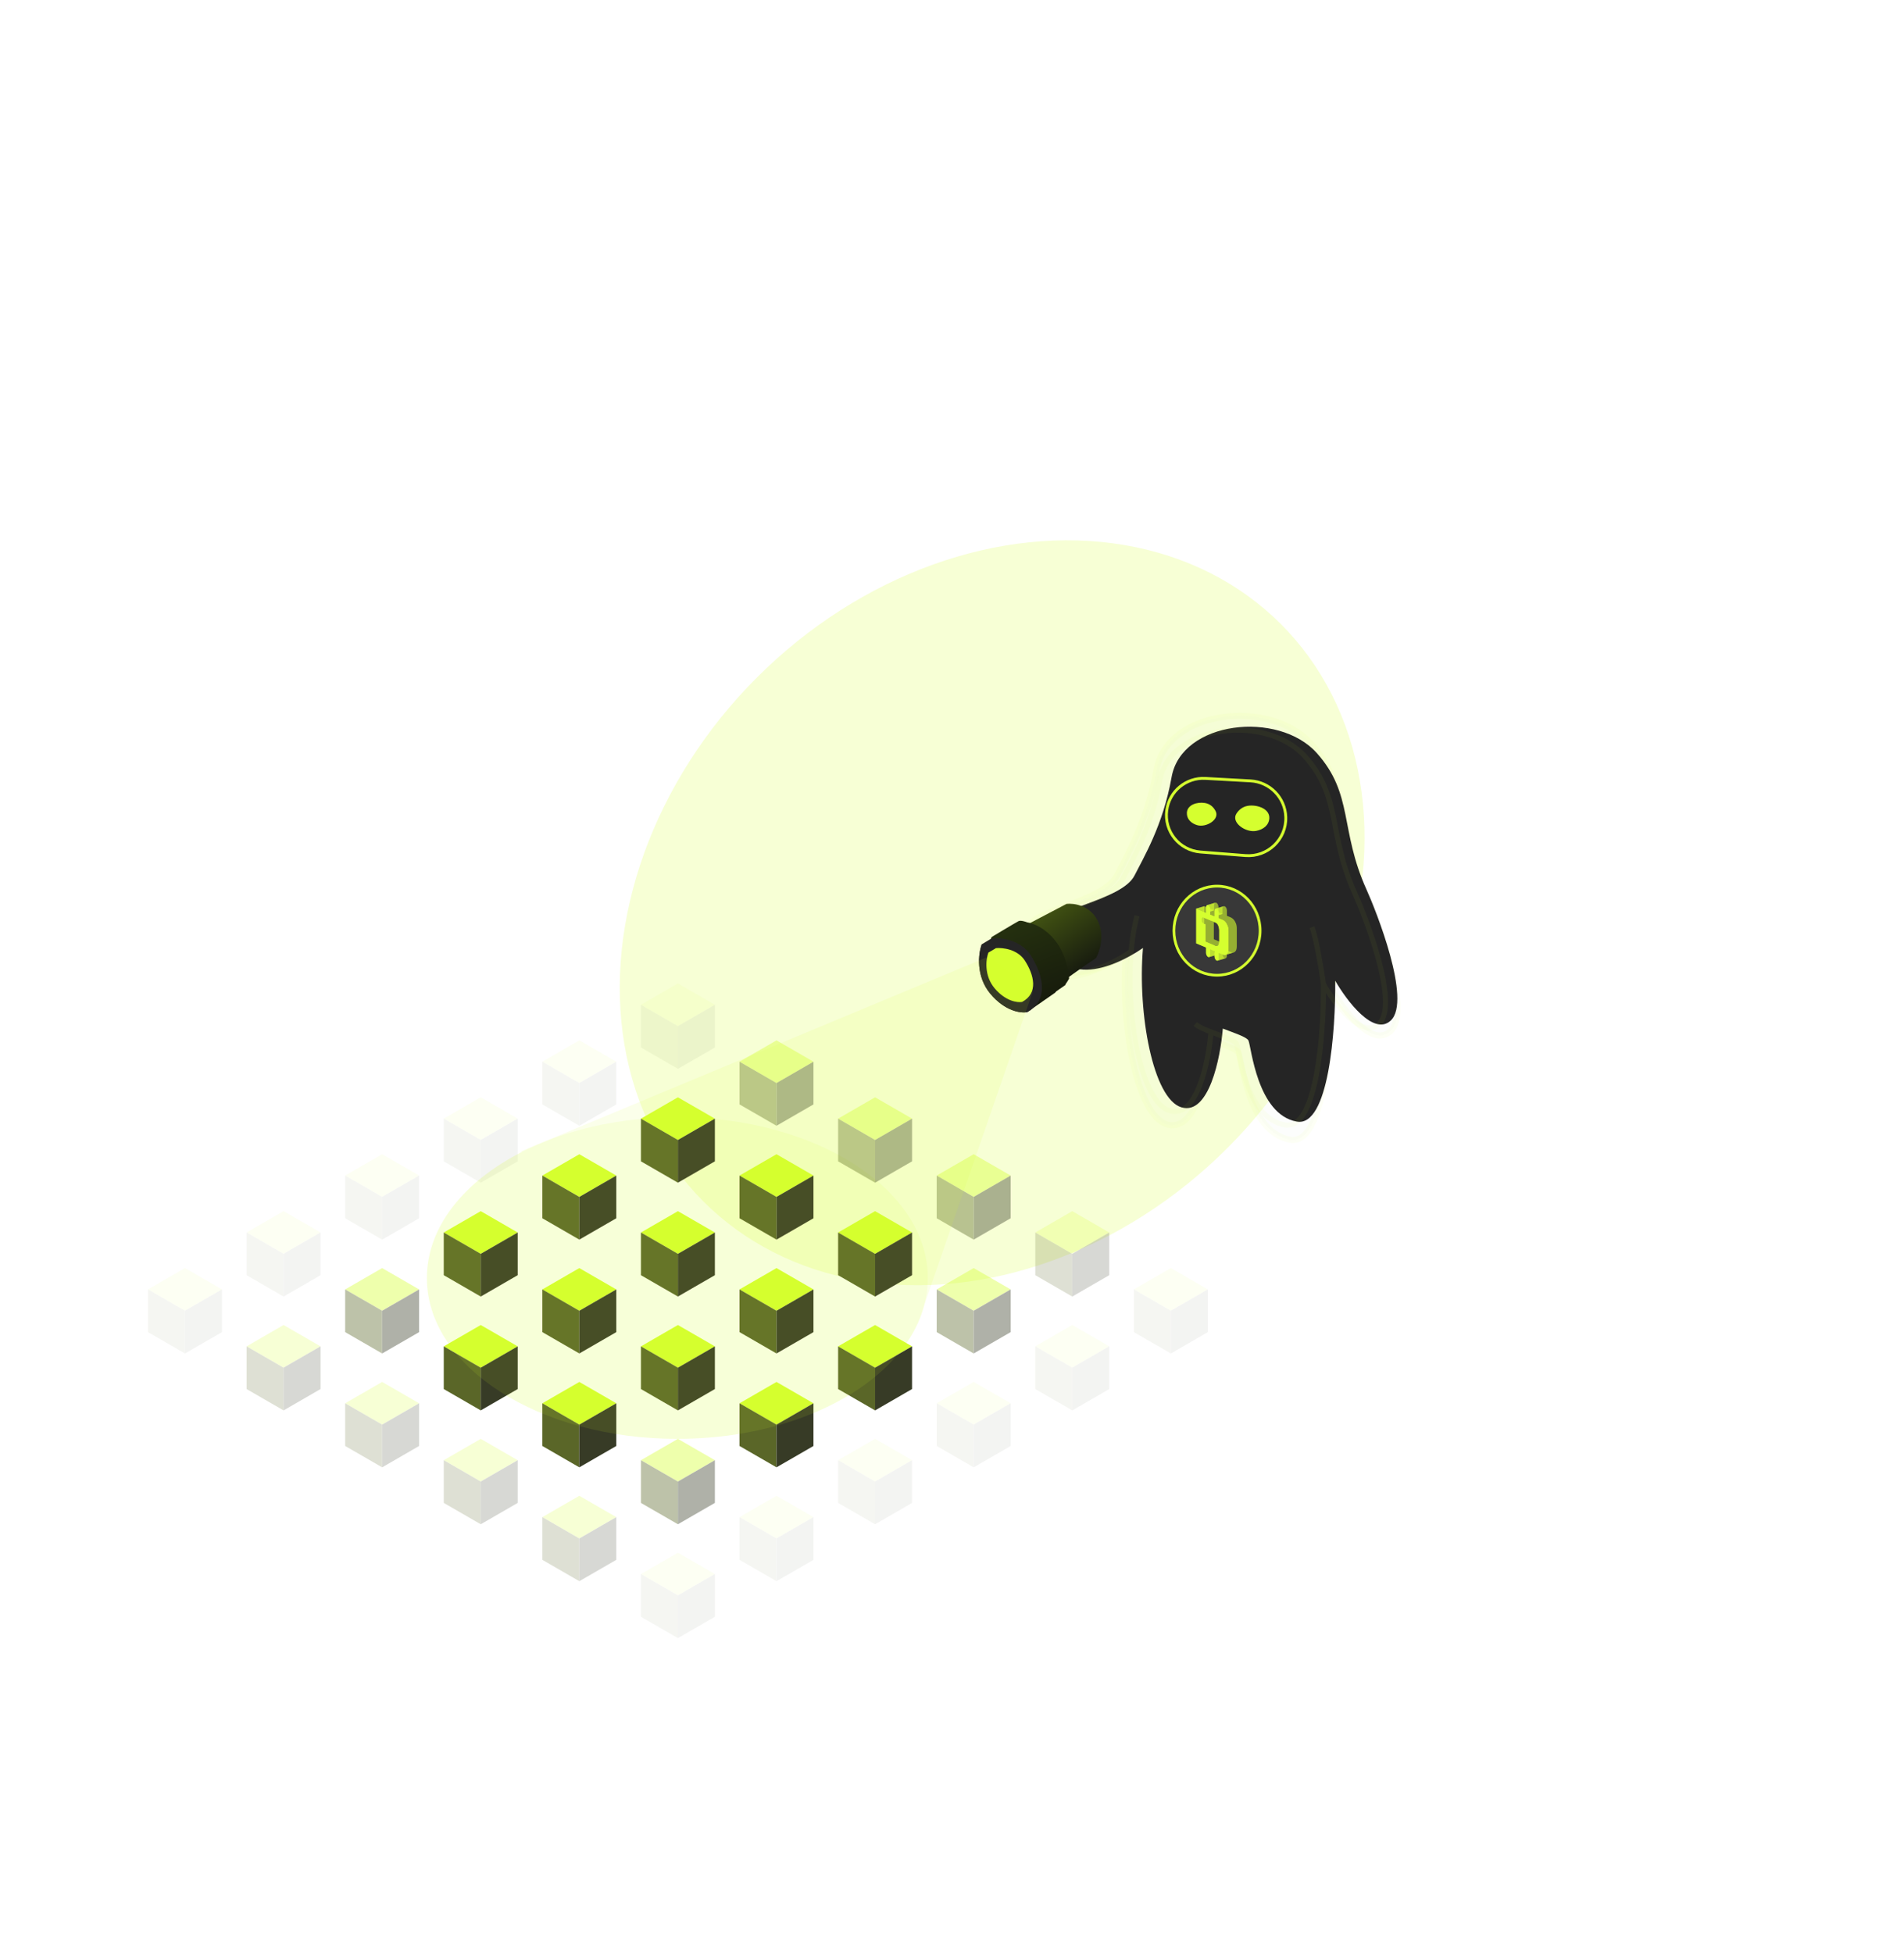 <svg width="669" height="686" viewBox="0 0 669 686" fill="none" xmlns="http://www.w3.org/2000/svg">
<g opacity="0.2" filter="url(#filter0_f_9666_29063)">
<ellipse cx="348.61" cy="320.676" rx="116.895" ry="143.457" transform="rotate(45 348.61 320.676)" fill="#D5FF2F"/>
</g>
<g opacity="0.1" filter="url(#filter1_d_9666_29063)">
<ellipse cx="238" cy="449" rx="88" ry="56.5" fill="#D5FF2F"/>
</g>
<g opacity="0.3">
<g opacity="0.2">
<rect width="15" height="15" transform="matrix(0.866 0.5 -0.866 0.5 238.193 345.5)" fill="#D5FF2F"/>
<rect width="15" height="15" transform="matrix(0.866 0.5 0 1 225.203 353)" fill="#5A6628"/>
<rect width="15" height="15" transform="matrix(0.866 -0.5 0 1 238.193 360.5)" fill="#373B26"/>
</g>
<g opacity="0.2">
<rect width="15" height="15" transform="matrix(0.866 0.5 -0.866 0.5 203.553 365.5)" fill="#D5FF2F"/>
<rect width="15" height="15" transform="matrix(0.866 0.5 0 1 190.562 373)" fill="#5A6628"/>
<rect width="15" height="15" transform="matrix(0.866 -0.5 0 1 203.553 380.5)" fill="#373B26"/>
</g>
<g opacity="0.2">
<rect width="15" height="15" transform="matrix(0.866 0.5 -0.866 0.5 168.912 385.5)" fill="#D5FF2F"/>
<rect width="15" height="15" transform="matrix(0.866 0.5 0 1 155.922 393)" fill="#5A6628"/>
<rect width="15" height="15" transform="matrix(0.866 -0.5 0 1 168.912 400.5)" fill="#373B26"/>
</g>
<g opacity="0.2">
<rect width="15" height="15" transform="matrix(0.866 0.5 -0.866 0.5 134.271 405.5)" fill="#D5FF2F"/>
<rect width="15" height="15" transform="matrix(0.866 0.5 0 1 121.281 413)" fill="#5A6628"/>
<rect width="15" height="15" transform="matrix(0.866 -0.5 0 1 134.271 420.5)" fill="#373B26"/>
</g>
<g opacity="0.2">
<rect width="15" height="15" transform="matrix(0.866 0.5 -0.866 0.5 99.631 425.5)" fill="#D5FF2F"/>
<rect width="15" height="15" transform="matrix(0.866 0.5 0 1 86.641 433)" fill="#5A6628"/>
<rect width="15" height="15" transform="matrix(0.866 -0.5 0 1 99.631 440.5)" fill="#373B26"/>
</g>
<g opacity="0.2">
<rect width="15" height="15" transform="matrix(0.866 0.5 -0.866 0.5 64.99 445.5)" fill="#D5FF2F"/>
<rect width="15" height="15" transform="matrix(0.866 0.5 0 1 52 453)" fill="#5A6628"/>
<rect width="15" height="15" transform="matrix(0.866 -0.5 0 1 64.99 460.5)" fill="#373B26"/>
</g>
</g>
<g opacity="0.4">
<rect width="15" height="15" transform="matrix(0.866 0.5 -0.866 0.5 272.834 365.5)" fill="#D5FF2F"/>
<rect width="15" height="15" transform="matrix(0.866 0.5 0 1 259.844 373)" fill="#5A6628"/>
<rect width="15" height="15" transform="matrix(0.866 -0.5 0 1 272.834 380.5)" fill="#373B26"/>
</g>
<rect width="15" height="15" transform="matrix(0.866 0.5 -0.866 0.5 238.193 385.5)" fill="#D5FF2F"/>
<rect width="15" height="15" transform="matrix(0.866 0.5 0 1 225.203 393)" fill="#5A6628"/>
<rect width="15" height="15" transform="matrix(0.866 -0.5 0 1 238.193 400.5)" fill="#373B26"/>
<rect width="15" height="15" transform="matrix(0.866 0.5 -0.866 0.5 203.553 405.5)" fill="#D5FF2F"/>
<rect width="15" height="15" transform="matrix(0.866 0.5 0 1 190.562 413)" fill="#5A6628"/>
<rect width="15" height="15" transform="matrix(0.866 -0.5 0 1 203.553 420.5)" fill="#373B26"/>
<rect width="15" height="15" transform="matrix(0.866 0.5 -0.866 0.5 168.912 425.5)" fill="#D5FF2F"/>
<rect width="15" height="15" transform="matrix(0.866 0.5 0 1 155.922 433)" fill="#5A6628"/>
<rect width="15" height="15" transform="matrix(0.866 -0.5 0 1 168.912 440.5)" fill="#373B26"/>
<g opacity="0.4">
<rect width="15" height="15" transform="matrix(0.866 0.5 -0.866 0.5 134.271 445.5)" fill="#D5FF2F"/>
<rect width="15" height="15" transform="matrix(0.866 0.5 0 1 121.281 453)" fill="#5A6628"/>
<rect width="15" height="15" transform="matrix(0.866 -0.5 0 1 134.271 460.5)" fill="#373B26"/>
</g>
<g opacity="0.2">
<rect width="15" height="15" transform="matrix(0.866 0.5 -0.866 0.5 99.631 465.5)" fill="#D5FF2F"/>
<rect width="15" height="15" transform="matrix(0.866 0.5 0 1 86.641 473)" fill="#5A6628"/>
<rect width="15" height="15" transform="matrix(0.866 -0.5 0 1 99.631 480.5)" fill="#373B26"/>
</g>
<g opacity="0.4">
<rect width="15" height="15" transform="matrix(0.866 0.5 -0.866 0.5 307.475 385.5)" fill="#D5FF2F"/>
<rect width="15" height="15" transform="matrix(0.866 0.5 0 1 294.484 393)" fill="#5A6628"/>
<rect width="15" height="15" transform="matrix(0.866 -0.5 0 1 307.475 400.5)" fill="#373B26"/>
</g>
<rect width="15" height="15" transform="matrix(0.866 0.5 -0.866 0.5 272.834 405.5)" fill="#D5FF2F"/>
<rect width="15" height="15" transform="matrix(0.866 0.5 0 1 259.844 413)" fill="#5A6628"/>
<rect width="15" height="15" transform="matrix(0.866 -0.5 0 1 272.834 420.5)" fill="#373B26"/>
<rect width="15" height="15" transform="matrix(0.866 0.5 -0.866 0.5 238.193 425.5)" fill="#D5FF2F"/>
<rect width="15" height="15" transform="matrix(0.866 0.5 0 1 225.203 433)" fill="#5A6628"/>
<rect width="15" height="15" transform="matrix(0.866 -0.5 0 1 238.193 440.5)" fill="#373B26"/>
<rect width="15" height="15" transform="matrix(0.866 0.5 -0.866 0.5 203.553 445.5)" fill="#D5FF2F"/>
<rect width="15" height="15" transform="matrix(0.866 0.5 0 1 190.562 453)" fill="#5A6628"/>
<rect width="15" height="15" transform="matrix(0.866 -0.5 0 1 203.553 460.5)" fill="#373B26"/>
<rect width="15" height="15" transform="matrix(0.866 0.5 -0.866 0.5 168.912 465.5)" fill="#D5FF2F"/>
<rect width="15" height="15" transform="matrix(0.866 0.5 0 1 155.922 473)" fill="#5A6628"/>
<rect width="15" height="15" transform="matrix(0.866 -0.5 0 1 168.912 480.5)" fill="#373B26"/>
<g opacity="0.2">
<rect width="15" height="15" transform="matrix(0.866 0.5 -0.866 0.5 134.271 485.5)" fill="#D5FF2F"/>
<rect width="15" height="15" transform="matrix(0.866 0.5 0 1 121.281 493)" fill="#5A6628"/>
<rect width="15" height="15" transform="matrix(0.866 -0.5 0 1 134.271 500.5)" fill="#373B26"/>
</g>
<g opacity="0.4">
<rect width="15" height="15" transform="matrix(0.866 0.5 -0.866 0.5 342.115 405.5)" fill="#D5FF2F"/>
<rect width="15" height="15" transform="matrix(0.866 0.5 0 1 329.125 413)" fill="#5A6628"/>
<rect width="15" height="15" transform="matrix(0.866 -0.5 0 1 342.115 420.5)" fill="#373B26"/>
</g>
<rect width="15" height="15" transform="matrix(0.866 0.5 -0.866 0.5 307.475 425.5)" fill="#D5FF2F"/>
<rect width="15" height="15" transform="matrix(0.866 0.5 0 1 294.484 433)" fill="#5A6628"/>
<rect width="15" height="15" transform="matrix(0.866 -0.5 0 1 307.475 440.5)" fill="#373B26"/>
<rect width="15" height="15" transform="matrix(0.866 0.5 -0.866 0.5 272.834 445.5)" fill="#D5FF2F"/>
<rect width="15" height="15" transform="matrix(0.866 0.5 0 1 259.844 453)" fill="#5A6628"/>
<rect width="15" height="15" transform="matrix(0.866 -0.5 0 1 272.834 460.5)" fill="#373B26"/>
<rect width="15" height="15" transform="matrix(0.866 0.5 -0.866 0.5 238.193 465.5)" fill="#D5FF2F"/>
<rect width="15" height="15" transform="matrix(0.866 0.5 0 1 225.203 473)" fill="#5A6628"/>
<rect width="15" height="15" transform="matrix(0.866 -0.5 0 1 238.193 480.5)" fill="#373B26"/>
<rect width="15" height="15" transform="matrix(0.866 0.5 -0.866 0.5 203.553 485.5)" fill="#D5FF2F"/>
<rect width="15" height="15" transform="matrix(0.866 0.5 0 1 190.562 493)" fill="#5A6628"/>
<rect width="15" height="15" transform="matrix(0.866 -0.5 0 1 203.553 500.5)" fill="#373B26"/>
<g opacity="0.2">
<rect width="15" height="15" transform="matrix(0.866 0.5 -0.866 0.5 168.912 505.5)" fill="#D5FF2F"/>
<rect width="15" height="15" transform="matrix(0.866 0.5 0 1 155.922 513)" fill="#5A6628"/>
<rect width="15" height="15" transform="matrix(0.866 -0.5 0 1 168.912 520.5)" fill="#373B26"/>
</g>
<g opacity="0.2">
<rect width="15" height="15" transform="matrix(0.866 0.5 -0.866 0.5 376.756 425.5)" fill="#D5FF2F"/>
<rect width="15" height="15" transform="matrix(0.866 0.5 0 1 363.766 433)" fill="#5A6628"/>
<rect width="15" height="15" transform="matrix(0.866 -0.5 0 1 376.756 440.5)" fill="#373B26"/>
</g>
<g opacity="0.4">
<rect width="15" height="15" transform="matrix(0.866 0.5 -0.866 0.5 342.115 445.5)" fill="#D5FF2F"/>
<rect width="15" height="15" transform="matrix(0.866 0.5 0 1 329.125 453)" fill="#5A6628"/>
<rect width="15" height="15" transform="matrix(0.866 -0.5 0 1 342.115 460.5)" fill="#373B26"/>
</g>
<rect width="15" height="15" transform="matrix(0.866 0.5 -0.866 0.5 307.475 465.5)" fill="#D5FF2F"/>
<rect width="15" height="15" transform="matrix(0.866 0.5 0 1 294.484 473)" fill="#5A6628"/>
<rect width="15" height="15" transform="matrix(0.866 -0.5 0 1 307.475 480.5)" fill="#373B26"/>
<rect width="15" height="15" transform="matrix(0.866 0.5 -0.866 0.5 272.834 485.5)" fill="#D5FF2F"/>
<rect width="15" height="15" transform="matrix(0.866 0.5 0 1 259.844 493)" fill="#5A6628"/>
<rect width="15" height="15" transform="matrix(0.866 -0.5 0 1 272.834 500.5)" fill="#373B26"/>
<g opacity="0.4">
<rect width="15" height="15" transform="matrix(0.866 0.5 -0.866 0.5 238.193 505.5)" fill="#D5FF2F"/>
<rect width="15" height="15" transform="matrix(0.866 0.5 0 1 225.203 513)" fill="#5A6628"/>
<rect width="15" height="15" transform="matrix(0.866 -0.5 0 1 238.193 520.5)" fill="#373B26"/>
</g>
<g opacity="0.2">
<rect width="15" height="15" transform="matrix(0.866 0.5 -0.866 0.5 203.553 525.5)" fill="#D5FF2F"/>
<rect width="15" height="15" transform="matrix(0.866 0.5 0 1 190.562 533)" fill="#5A6628"/>
<rect width="15" height="15" transform="matrix(0.866 -0.5 0 1 203.553 540.5)" fill="#373B26"/>
</g>
<g opacity="0.3">
<g opacity="0.2">
<rect width="15" height="15" transform="matrix(0.866 0.5 -0.866 0.5 411.396 445.5)" fill="#D5FF2F"/>
<rect width="15" height="15" transform="matrix(0.866 0.5 0 1 398.406 453)" fill="#5A6628"/>
<rect width="15" height="15" transform="matrix(0.866 -0.5 0 1 411.396 460.5)" fill="#373B26"/>
</g>
<g opacity="0.2">
<rect width="15" height="15" transform="matrix(0.866 0.5 -0.866 0.5 376.756 465.5)" fill="#D5FF2F"/>
<rect width="15" height="15" transform="matrix(0.866 0.5 0 1 363.766 473)" fill="#5A6628"/>
<rect width="15" height="15" transform="matrix(0.866 -0.5 0 1 376.756 480.5)" fill="#373B26"/>
</g>
<g opacity="0.2">
<rect width="15" height="15" transform="matrix(0.866 0.5 -0.866 0.5 342.115 485.5)" fill="#D5FF2F"/>
<rect width="15" height="15" transform="matrix(0.866 0.5 0 1 329.125 493)" fill="#5A6628"/>
<rect width="15" height="15" transform="matrix(0.866 -0.5 0 1 342.115 500.5)" fill="#373B26"/>
</g>
<g opacity="0.2">
<rect width="15" height="15" transform="matrix(0.866 0.5 -0.866 0.5 307.475 505.5)" fill="#D5FF2F"/>
<rect width="15" height="15" transform="matrix(0.866 0.5 0 1 294.484 513)" fill="#5A6628"/>
<rect width="15" height="15" transform="matrix(0.866 -0.5 0 1 307.475 520.5)" fill="#373B26"/>
</g>
<g opacity="0.2">
<rect width="15" height="15" transform="matrix(0.866 0.5 -0.866 0.5 272.834 525.5)" fill="#D5FF2F"/>
<rect width="15" height="15" transform="matrix(0.866 0.5 0 1 259.844 533)" fill="#5A6628"/>
<rect width="15" height="15" transform="matrix(0.866 -0.5 0 1 272.834 540.5)" fill="#373B26"/>
</g>
<g opacity="0.2">
<rect width="15" height="15" transform="matrix(0.866 0.5 -0.866 0.5 238.193 545.5)" fill="#D5FF2F"/>
<rect width="15" height="15" transform="matrix(0.866 0.5 0 1 225.203 553)" fill="#5A6628"/>
<rect width="15" height="15" transform="matrix(0.866 -0.5 0 1 238.193 560.5)" fill="#373B26"/>
</g>
</g>
<path d="M392.482 307.559C387.68 317.22 360.645 319.903 361.004 326.88C362.284 351.783 384.619 342.624 395.627 334.931C393.539 359.575 399.395 391.905 410.088 395.043C420.332 398.048 424.671 376.484 425.56 365.326C429.725 366.944 434.501 368.484 435.164 369.817C436.231 371.964 438.365 397.726 453.304 400.41C465.255 402.557 467.887 365.881 467.709 347.275C471.977 354.789 482.114 368.314 488.516 362.303C496.519 354.789 482.924 320.658 479.446 312.926C469.309 290.384 474.641 276.967 460.773 261.402C446.392 245.262 410.088 249.236 406.353 270.526C403.152 288.774 395.727 301.029 392.482 307.559Z" fill="#E2E6E1" fill-opacity="0.1"/>
<path d="M467.709 347.275C471.977 354.789 482.114 368.314 488.516 362.303C496.519 354.789 482.924 320.658 479.446 312.926C469.309 290.384 474.641 276.967 460.773 261.402C446.392 245.262 410.088 249.236 406.353 270.526C403.152 288.774 395.727 301.029 392.482 307.559C387.68 317.22 360.645 319.903 361.004 326.88C362.284 351.783 384.619 342.624 395.627 334.931M467.709 347.275C466.998 342.087 465.148 330.53 463.441 325.807M467.709 347.275C467.887 365.881 465.255 402.557 453.304 400.41C438.365 397.726 436.231 371.964 435.164 369.817C434.501 368.484 429.725 366.944 425.56 365.326M419.691 362.303C420.703 363.321 423.018 364.338 425.56 365.326M425.56 365.326C424.671 376.484 420.332 398.048 410.088 395.043C399.395 391.905 393.539 359.575 395.627 334.931M397.817 321.513C396.761 325.497 396.039 330.064 395.627 334.931" stroke="#D5FF2F" stroke-opacity="0.05" stroke-width="2.132"/>
<g filter="url(#filter2_iii_9666_29063)">
<path d="M394.503 308.724C390.003 317.725 364.667 320.225 365.003 326.724C366.203 349.924 387.135 341.391 397.451 334.225C395.494 357.183 400.982 387.302 411.003 390.225C420.603 393.025 424.67 372.935 425.503 362.541C429.406 364.048 433.882 365.483 434.503 366.725C435.503 368.725 437.503 392.725 451.503 395.225C462.703 397.225 465.17 363.058 465.003 345.725C469.003 352.725 478.503 365.325 484.503 359.725C492.003 352.725 479.262 320.927 476.003 313.725C466.503 292.725 471.5 280.225 458.503 265.724C445.026 250.689 411.003 254.391 407.503 274.224C404.503 291.224 397.545 302.641 394.503 308.724Z" fill="#252525"/>
</g>
<path d="M465.003 345.725C469.003 352.725 478.503 365.325 484.503 359.725C492.003 352.725 479.262 320.927 476.003 313.725C466.503 292.725 471.5 280.225 458.503 265.724C445.026 250.689 411.003 254.391 407.503 274.224C404.503 291.224 397.545 302.641 394.503 308.724C390.003 317.725 364.667 320.225 365.003 326.724C366.203 349.924 387.135 341.391 397.451 334.225M465.003 345.725C464.337 340.891 462.603 330.125 461.003 325.725M465.003 345.725C465.17 363.058 462.703 397.225 451.503 395.225C437.503 392.725 435.503 368.725 434.503 366.725C433.882 365.483 429.406 364.048 425.503 362.541M420.003 359.725C420.951 360.672 423.12 361.62 425.503 362.541M425.503 362.541C424.67 372.935 420.603 393.025 411.003 390.225C400.982 387.302 395.494 357.183 397.451 334.225M399.503 321.725C398.514 325.435 397.837 329.69 397.451 334.225" stroke="#D5FF2F" stroke-opacity="0.05" stroke-width="1.778"/>
<path d="M427.621 311.313C435.968 311.314 442.761 318.307 442.761 326.967C442.761 335.627 435.968 342.62 427.621 342.62C419.274 342.62 412.48 335.627 412.48 326.967C412.481 318.307 419.274 311.313 427.621 311.313Z" fill="#383838" stroke="#D5FF2F" stroke-width="0.961"/>
<path fill-rule="evenodd" clip-rule="evenodd" d="M427.18 319.214C427.28 319.184 427.391 319.19 427.509 319.24C427.931 319.418 428.273 320.078 428.273 320.715V322.571L429.729 323.184C430.098 323.379 430.44 323.662 430.743 324.008C430.993 324.312 431.217 324.705 431.427 325.211C431.638 325.717 431.743 326.338 431.743 327.093V333.195C431.743 333.95 431.638 334.502 431.427 334.831C431.217 335.159 430.98 335.358 430.73 335.431L433.553 334.594C433.803 334.521 434.04 334.323 434.251 333.994C434.461 333.665 434.567 333.113 434.567 332.358V326.256C434.567 325.501 434.461 324.88 434.251 324.374C434.04 323.868 433.816 323.476 433.566 323.171C433.263 322.825 432.921 322.542 432.553 322.347L431.097 321.734V319.878C431.097 319.241 430.755 318.581 430.333 318.403C430.215 318.353 430.103 318.347 430.003 318.377L427.18 319.214Z" fill="#D5FF2F" fill-opacity="0.6"/>
<path fill-rule="evenodd" clip-rule="evenodd" d="M430.73 335.432C430.714 335.437 430.698 335.442 430.683 335.447L433.506 334.61C433.522 334.605 433.537 334.6 433.553 334.595L430.73 335.432Z" fill="#D5FF2F" fill-opacity="0.6"/>
<path fill-rule="evenodd" clip-rule="evenodd" d="M430.679 335.446C430.434 335.519 430.215 335.516 430.042 335.481C429.956 335.461 429.36 335.226 428.27 334.772L431.093 333.936C432.183 334.389 432.779 334.624 432.865 334.644C433.038 334.679 433.258 334.682 433.502 334.609L430.679 335.446Z" fill="#D5FF2F" fill-opacity="0.6"/>
<path fill-rule="evenodd" clip-rule="evenodd" d="M428.266 334.772V336.631C428.266 337.089 428.089 337.411 427.832 337.488L430.655 336.652C430.912 336.574 431.089 336.252 431.089 335.794V333.936L428.266 334.772Z" fill="#D5FF2F" fill-opacity="0.6"/>
<path fill-rule="evenodd" clip-rule="evenodd" d="M427.838 337.489C427.739 337.519 427.627 337.513 427.509 337.463C427.087 337.285 426.745 336.625 426.745 335.988V334.132L425.301 333.524L428.124 332.687L429.568 333.295V335.151C429.568 335.788 429.91 336.448 430.332 336.626C430.45 336.676 430.562 336.682 430.662 336.652L427.838 337.489Z" fill="#D5FF2F" fill-opacity="0.6"/>
<path fill-rule="evenodd" clip-rule="evenodd" d="M425.3 333.524V335.38C425.3 335.839 425.123 336.16 424.866 336.238L427.69 335.401C427.946 335.323 428.124 335.002 428.124 334.543V332.687L425.3 333.524Z" fill="#D5FF2F" fill-opacity="0.6"/>
<path fill-rule="evenodd" clip-rule="evenodd" d="M424.866 336.237C424.766 336.268 424.655 336.261 424.536 336.211C424.115 336.034 423.773 335.374 423.773 334.737V332.88L420.303 331.42V319.216L423.126 318.379V330.583L426.596 332.043V333.9C426.596 334.537 426.938 335.197 427.36 335.374C427.478 335.424 427.59 335.431 427.69 335.401L424.866 336.237Z" fill="#D5FF2F" fill-opacity="0.6"/>
<path fill-rule="evenodd" clip-rule="evenodd" d="M420.303 319.216L423.773 320.677L426.596 319.84L423.126 318.379L420.303 319.216Z" fill="#D5FF2F" fill-opacity="0.6"/>
<path fill-rule="evenodd" clip-rule="evenodd" d="M423.773 320.676V318.82C423.773 318.362 423.951 318.04 424.207 317.962L427.031 317.125C426.774 317.203 426.597 317.525 426.597 317.983V319.84L423.773 320.676Z" fill="#D5FF2F" fill-opacity="0.6"/>
<path fill-rule="evenodd" clip-rule="evenodd" d="M424.203 317.963C424.303 317.932 424.415 317.939 424.533 317.989C424.955 318.166 425.297 318.826 425.297 319.463V321.32L426.741 321.928L429.564 321.091L428.12 320.483V318.626C428.12 317.99 427.778 317.329 427.356 317.152C427.238 317.102 427.126 317.095 427.027 317.126L424.203 317.963Z" fill="#D5FF2F" fill-opacity="0.6"/>
<path fill-rule="evenodd" clip-rule="evenodd" d="M426.742 321.928V320.072C426.742 319.613 426.919 319.292 427.176 319.214L430 318.377C429.743 318.455 429.566 318.776 429.566 319.235V321.091L426.742 321.928Z" fill="#D5FF2F" fill-opacity="0.6"/>
<path fill-rule="evenodd" clip-rule="evenodd" d="M427.734 332.248C427.819 332.224 427.897 332.189 427.968 332.141C428.205 331.982 428.35 331.526 428.389 330.768V326.693C428.337 326.075 428.218 325.548 428.008 325.082C427.797 324.615 427.481 324.284 427.034 324.095L423.006 322.4C422.853 322.335 422.727 322.322 422.622 322.351L425.446 321.514C425.55 321.485 425.676 321.498 425.829 321.563L429.857 323.258C430.305 323.447 430.621 323.779 430.831 324.245C431.042 324.711 431.16 325.238 431.213 325.856V329.931C431.173 330.69 431.029 331.145 430.792 331.304C430.721 331.352 430.642 331.387 430.557 331.411L427.734 332.248Z" fill="#D5FF2F" fill-opacity="0.6"/>
<path fill-rule="evenodd" clip-rule="evenodd" d="M422.618 322.351C422.542 322.371 422.478 322.413 422.423 322.474C422.291 322.637 422.238 322.853 422.238 323.092C422.238 323.35 422.291 323.611 422.423 323.865C422.554 324.139 422.739 324.316 423.002 324.427L423.673 324.709V330.811L427.03 332.224C427.297 332.295 427.532 332.304 427.73 332.248L430.554 331.411C430.355 331.467 430.12 331.458 429.853 331.387L426.497 329.974V323.872L425.825 323.59C425.562 323.479 425.378 323.302 425.246 323.028C425.114 322.774 425.062 322.513 425.062 322.255C425.062 322.016 425.114 321.8 425.246 321.637C425.301 321.577 425.366 321.534 425.442 321.514L422.618 322.351Z" fill="#D5FF2F" fill-opacity="0.6"/>
<path fill-rule="evenodd" clip-rule="evenodd" d="M426.744 320.072C426.744 319.435 427.086 319.063 427.508 319.24C427.93 319.418 428.272 320.078 428.272 320.715V322.571L429.728 323.184C430.096 323.379 430.439 323.662 430.741 324.008C430.992 324.312 431.215 324.705 431.426 325.211C431.637 325.717 431.742 326.338 431.742 327.093V333.195C431.742 333.95 431.637 334.502 431.426 334.831C431.215 335.159 430.978 335.358 430.728 335.431C430.465 335.519 430.228 335.519 430.044 335.481C429.958 335.461 429.362 335.227 428.272 334.773V336.631C428.272 337.268 427.93 337.64 427.508 337.463C427.086 337.285 426.744 336.625 426.744 335.988V334.132L425.3 333.524V335.38C425.3 336.017 424.958 336.389 424.536 336.212C424.115 336.034 423.773 335.374 423.773 334.737V332.881L420.303 331.42V319.216L423.773 320.677V318.821C423.773 318.184 424.115 317.812 424.536 317.989C424.958 318.167 425.3 318.827 425.3 319.464V321.32L426.744 321.928V320.072ZM427.029 332.225C427.411 332.326 427.727 332.3 427.964 332.141C428.201 331.982 428.346 331.526 428.385 330.768V326.693C428.332 326.075 428.214 325.548 428.003 325.082C427.793 324.616 427.477 324.284 427.029 324.095L423.001 322.4C422.738 322.289 422.554 322.33 422.422 322.474C422.29 322.637 422.238 322.853 422.238 323.092C422.238 323.35 422.29 323.611 422.422 323.865C422.554 324.139 422.738 324.316 423.001 324.427L423.673 324.709V330.811L427.029 332.225Z" fill="#D5FF2F"/>
<path d="M439.359 274.339C446.168 274.713 451.561 280.23 451.78 287.046C452.032 294.881 445.414 301.196 437.599 300.577L421.78 299.323C414.363 298.735 408.963 292.038 409.962 284.666C410.87 277.971 416.769 273.098 423.514 273.468L439.359 274.339Z" fill="#252525" stroke="#D5FF2F"/>
<path d="M439.076 283.022C437.067 283.164 435.544 284.162 434.462 285.799C432.41 288.905 437.635 292.631 441.383 291.909C443.881 291.428 445.874 289.917 445.995 287.466C446.15 284.341 442.315 282.794 439.076 283.022Z" fill="#D5FF2F"/>
<path d="M423.361 282.108C425.084 282.39 426.319 283.404 427.122 284.955C428.645 287.898 423.832 290.835 420.654 289.897C418.535 289.272 416.935 287.763 417.027 285.556C417.145 282.742 420.581 281.652 423.361 282.108Z" fill="#D5FF2F"/>
<path d="M357.459 326.628L374.743 317.554C377.191 317.266 382.78 317.986 385.545 323.171C388.31 328.357 386.409 334.262 385.113 336.567C380.792 339.494 372.371 345.334 372.145 346.021C372.146 346.039 372.148 346.056 372.15 346.073C372.496 346.419 370.854 348.233 370.854 348.665L362.966 354.152C362.377 354.667 361.696 355.145 360.915 355.579C358.755 356.011 353.138 355.32 347.953 349.098C342.767 342.875 343.776 334.982 344.928 331.814C345.893 331.234 347.202 330.451 348.541 329.653C351.197 328.069 353.974 326.426 354.434 326.196C355.125 325.851 356.739 326.34 357.459 326.628Z" fill="url(#paint0_linear_9666_29063)"/>
<g filter="url(#filter3_d_9666_29063)">
<path d="M354.434 326.197C355.125 325.851 356.739 326.341 357.459 326.629C361.78 327.349 370.767 332.246 372.15 346.073C372.496 346.419 370.854 348.233 370.854 348.666L362.966 354.153C362.377 354.668 361.696 355.145 360.915 355.579C358.755 356.011 353.138 355.32 347.953 349.098C342.767 342.876 343.776 334.983 344.928 331.814C345.893 331.235 347.202 330.451 348.541 329.653C351.197 328.07 353.974 326.426 354.434 326.197Z" fill="url(#paint1_linear_9666_29063)"/>
</g>
<path d="M347.953 349.098C342.767 342.875 343.776 334.982 344.928 331.814C345.893 331.234 347.202 330.451 348.541 329.653C351.657 329.365 358.755 330.172 362.212 335.702C366.533 342.616 368.693 351.258 360.915 355.579C358.755 356.011 353.138 355.32 347.953 349.098Z" fill="#252525"/>
<g filter="url(#filter4_d_9666_29063)">
<path d="M349.529 347.267C345.677 342.732 346.426 336.978 347.282 334.668C347.999 334.245 348.971 333.674 349.966 333.092C352.28 332.882 357.552 333.47 360.12 337.502C363.329 342.542 364.934 348.843 359.157 351.992C357.552 352.307 353.38 351.803 349.529 347.267Z" fill="#D5FF2F"/>
</g>
<path opacity="0.1" d="M363 348L324.795 458.369C324.279 460.353 323.602 462.301 322.773 464.209L322.5 465L322.434 464.971C311.701 488.397 277.962 505.5 238 505.5C189.399 505.5 150 480.204 150 449C150 431.035 163.06 415.028 183.416 404.68L183 404.5L347.5 336L363 348Z" fill="#D5FF2F"/>
<defs>
<filter id="filter0_f_9666_29063" x="28.654" y="0.72" width="639.913" height="639.912" filterUnits="userSpaceOnUse" color-interpolation-filters="sRGB">
<feFlood flood-opacity="0" result="BackgroundImageFix"/>
<feBlend mode="normal" in="SourceGraphic" in2="BackgroundImageFix" result="shape"/>
<feGaussianBlur stdDeviation="94.55" result="effect1_foregroundBlur_9666_29063"/>
</filter>
<filter id="filter1_d_9666_29063" x="85" y="327.5" width="306" height="243" filterUnits="userSpaceOnUse" color-interpolation-filters="sRGB">
<feFlood flood-opacity="0" result="BackgroundImageFix"/>
<feColorMatrix in="SourceAlpha" type="matrix" values="0 0 0 0 0 0 0 0 0 0 0 0 0 0 0 0 0 0 127 0" result="hardAlpha"/>
<feMorphology radius="15" operator="dilate" in="SourceAlpha" result="effect1_dropShadow_9666_29063"/>
<feOffset/>
<feGaussianBlur stdDeviation="25"/>
<feComposite in2="hardAlpha" operator="out"/>
<feColorMatrix type="matrix" values="0 0 0 0 0.835 0 0 0 0 1 0 0 0 0 0.184 0 0 0 1 0"/>
<feBlend mode="normal" in2="BackgroundImageFix" result="effect1_dropShadow_9666_29063"/>
<feBlend mode="normal" in="SourceGraphic" in2="effect1_dropShadow_9666_29063" result="shape"/>
</filter>
<filter id="filter2_iii_9666_29063" x="364.11" y="253.24" width="127.759" height="151.259" filterUnits="userSpaceOnUse" color-interpolation-filters="sRGB">
<feFlood flood-opacity="0" result="BackgroundImageFix"/>
<feBlend mode="normal" in="SourceGraphic" in2="BackgroundImageFix" result="shape"/>
<feColorMatrix in="SourceAlpha" type="matrix" values="0 0 0 0 0 0 0 0 0 0 0 0 0 0 0 0 0 0 127 0" result="hardAlpha"/>
<feOffset/>
<feGaussianBlur stdDeviation="4.15"/>
<feComposite in2="hardAlpha" operator="arithmetic" k2="-1" k3="1"/>
<feColorMatrix type="matrix" values="0 0 0 0 0.835 0 0 0 0 1 0 0 0 0 0.184 0 0 0 1 0"/>
<feBlend mode="normal" in2="shape" result="effect1_innerShadow_9666_29063"/>
<feColorMatrix in="SourceAlpha" type="matrix" values="0 0 0 0 0 0 0 0 0 0 0 0 0 0 0 0 0 0 127 0" result="hardAlpha"/>
<feOffset dy="-9.485"/>
<feGaussianBlur stdDeviation="1.186"/>
<feComposite in2="hardAlpha" operator="arithmetic" k2="-1" k3="1"/>
<feColorMatrix type="matrix" values="0 0 0 0 0.145 0 0 0 0 0.145 0 0 0 0 0.145 0 0 0 1 0"/>
<feBlend mode="normal" in2="effect1_innerShadow_9666_29063" result="effect2_innerShadow_9666_29063"/>
<feColorMatrix in="SourceAlpha" type="matrix" values="0 0 0 0 0 0 0 0 0 0 0 0 0 0 0 0 0 0 127 0" result="hardAlpha"/>
<feOffset dx="4.15" dy="8.3"/>
<feGaussianBlur stdDeviation="7.114"/>
<feComposite in2="hardAlpha" operator="arithmetic" k2="-1" k3="1"/>
<feColorMatrix type="matrix" values="0 0 0 0 0.835 0 0 0 0 1 0 0 0 0 0.184 0 0 0 0.95 0"/>
<feBlend mode="normal" in2="effect2_innerShadow_9666_29063" result="effect3_innerShadow_9666_29063"/>
</filter>
<filter id="filter3_d_9666_29063" x="344" y="320.028" width="35.111" height="36.519" filterUnits="userSpaceOnUse" color-interpolation-filters="sRGB">
<feFlood flood-opacity="0" result="BackgroundImageFix"/>
<feColorMatrix in="SourceAlpha" type="matrix" values="0 0 0 0 0 0 0 0 0 0 0 0 0 0 0 0 0 0 127 0" result="hardAlpha"/>
<feOffset dx="3.457" dy="-2.593"/>
<feGaussianBlur stdDeviation="1.728"/>
<feComposite in2="hardAlpha" operator="out"/>
<feColorMatrix type="matrix" values="0 0 0 0 0 0 0 0 0 0 0 0 0 0 0 0 0 0 0.45 0"/>
<feBlend mode="normal" in2="BackgroundImageFix" result="effect1_dropShadow_9666_29063"/>
<feBlend mode="normal" in="SourceGraphic" in2="effect1_dropShadow_9666_29063" result="shape"/>
</filter>
<filter id="filter4_d_9666_29063" x="318.693" y="305.156" width="72.22" height="74.812" filterUnits="userSpaceOnUse" color-interpolation-filters="sRGB">
<feFlood flood-opacity="0" result="BackgroundImageFix"/>
<feColorMatrix in="SourceAlpha" type="matrix" values="0 0 0 0 0 0 0 0 0 0 0 0 0 0 0 0 0 0 127 0" result="hardAlpha"/>
<feOffset/>
<feGaussianBlur stdDeviation="13.95"/>
<feComposite in2="hardAlpha" operator="out"/>
<feColorMatrix type="matrix" values="0 0 0 0 0.835 0 0 0 0 1 0 0 0 0 0.184 0 0 0 1 0"/>
<feBlend mode="normal" in2="BackgroundImageFix" result="effect1_dropShadow_9666_29063"/>
<feBlend mode="normal" in="SourceGraphic" in2="effect1_dropShadow_9666_29063" result="shape"/>
</filter>
<linearGradient id="paint0_linear_9666_29063" x1="375.111" y1="344.29" x2="361.716" y2="323.982" gradientUnits="userSpaceOnUse">
<stop stop-color="#171B0F"/>
<stop offset="1" stop-color="#415212"/>
</linearGradient>
<linearGradient id="paint1_linear_9666_29063" x1="356.099" y1="327.871" x2="365.605" y2="352.932" gradientUnits="userSpaceOnUse">
<stop stop-color="#242F0F"/>
<stop offset="1" stop-color="#171C0C"/>
</linearGradient>
</defs>
</svg>
